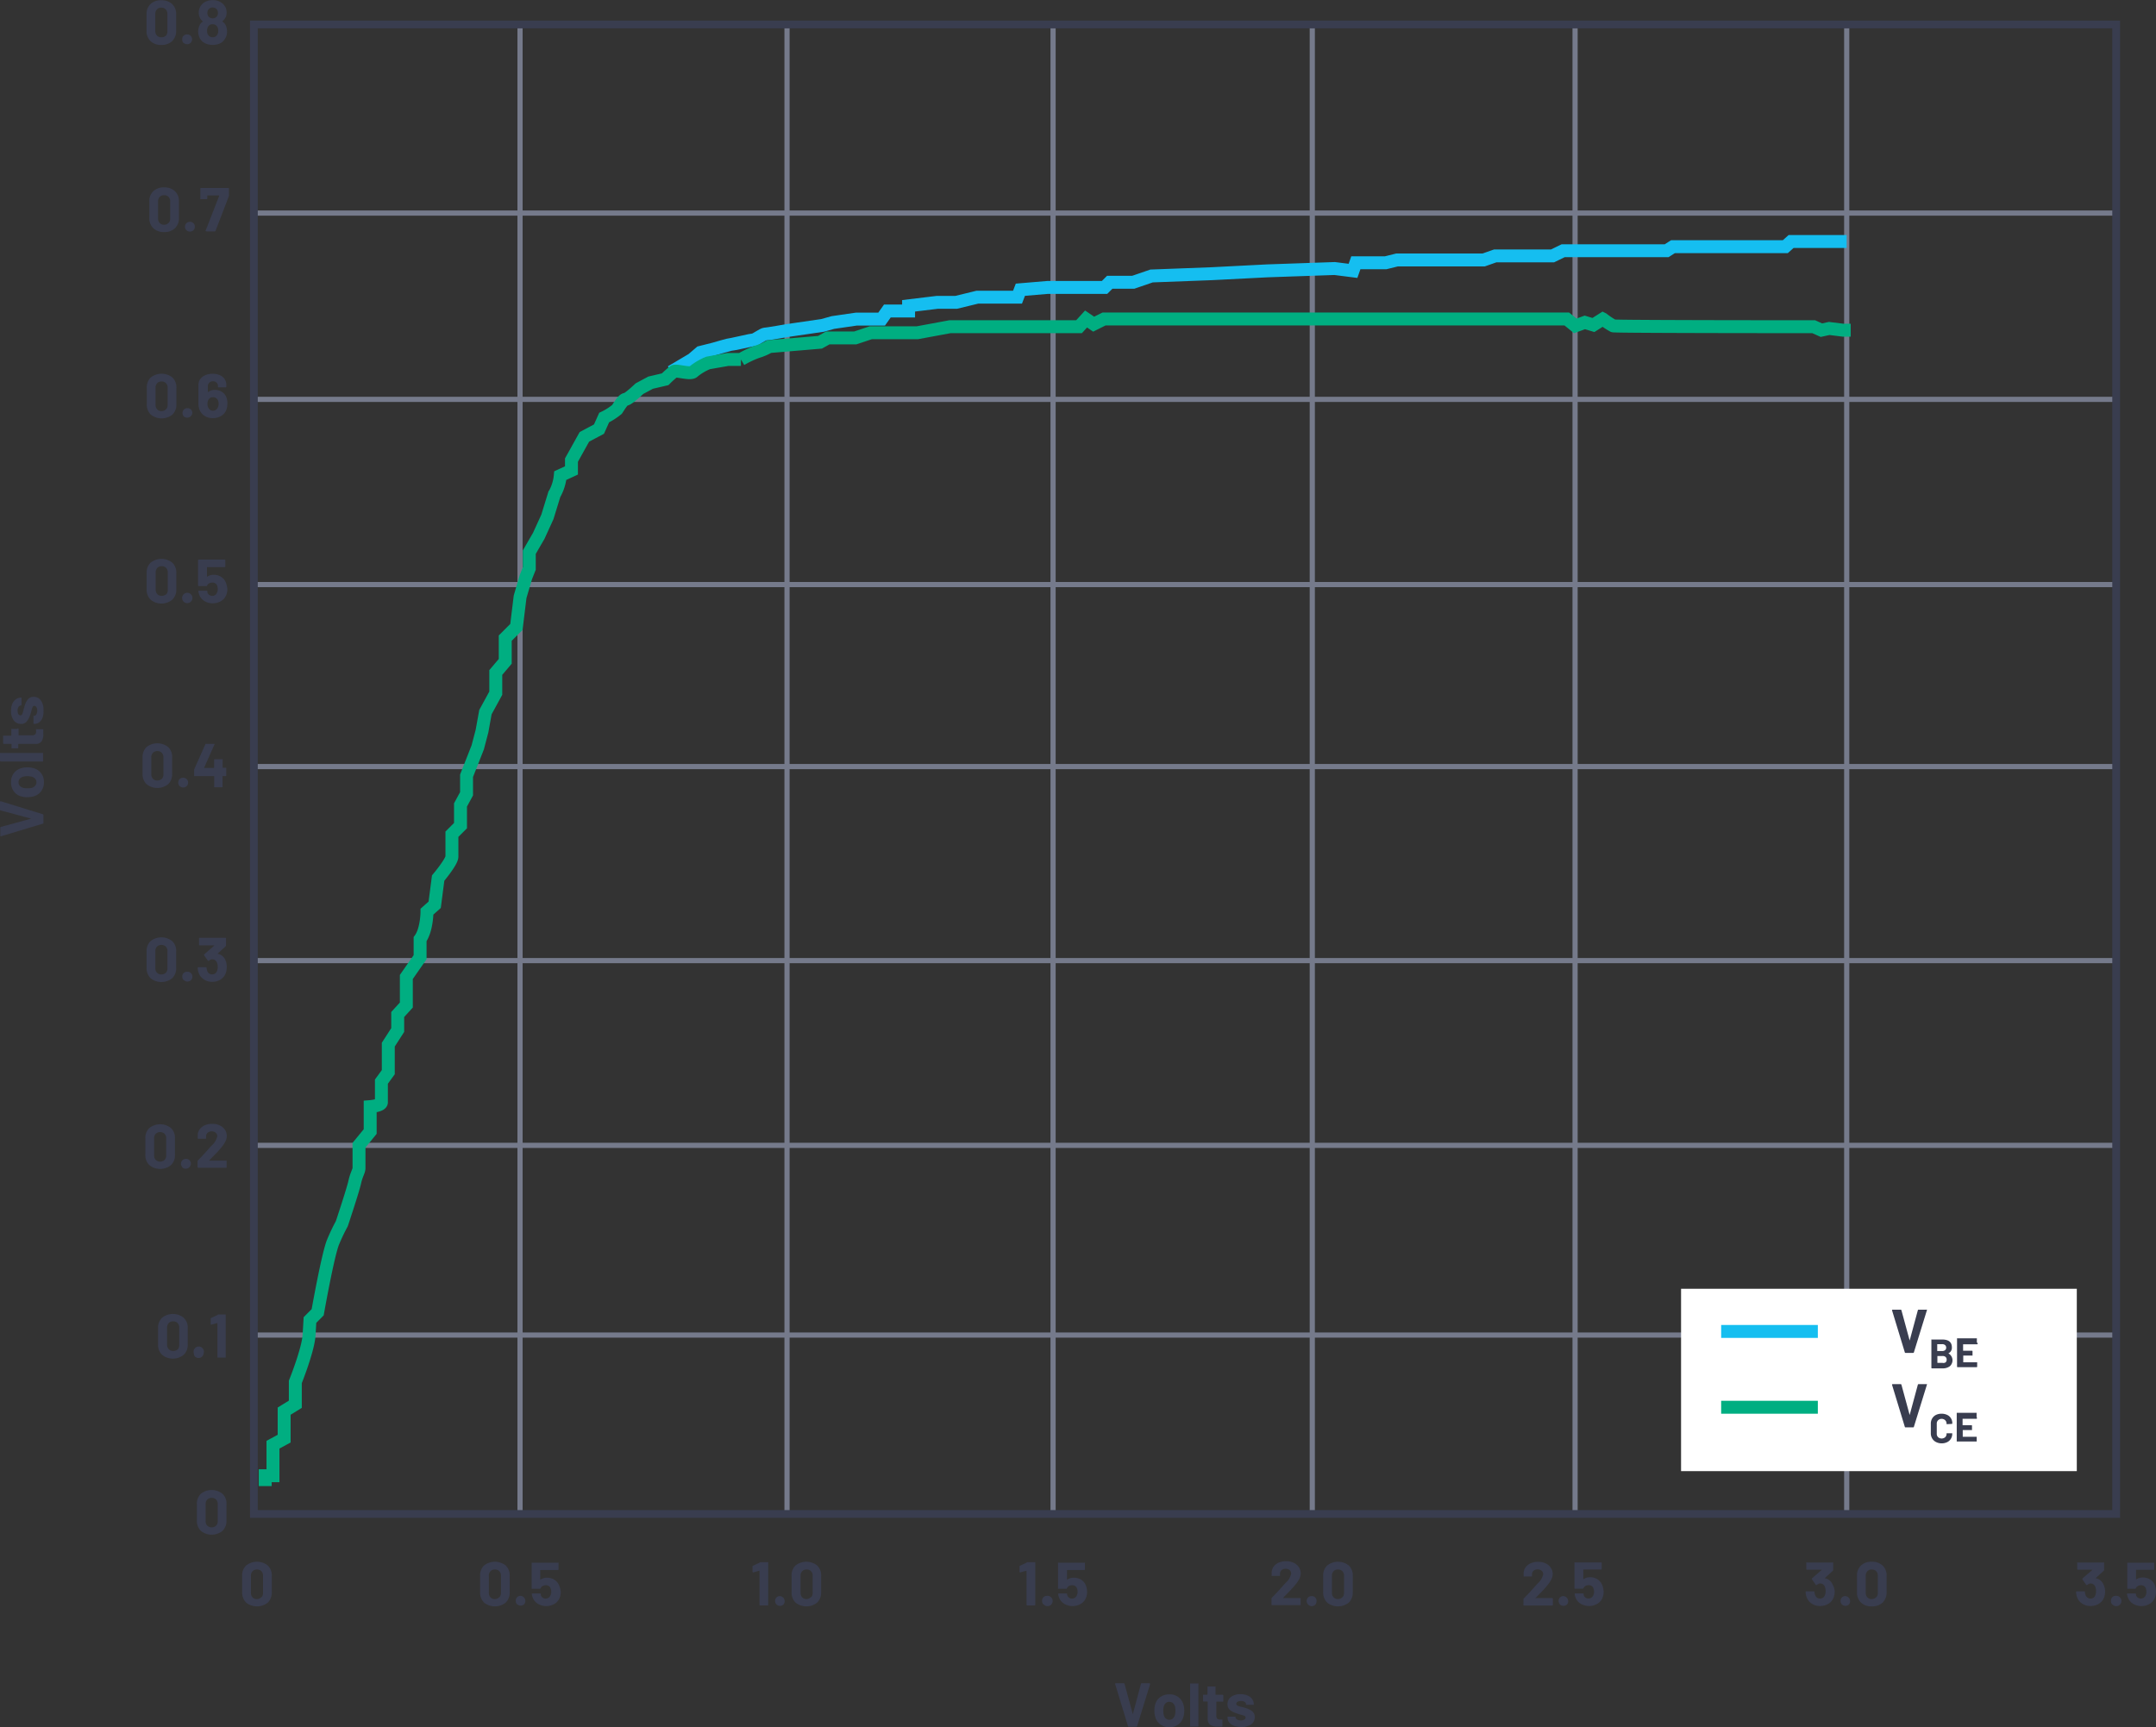 <svg id="a6006a2a-6d87-4df5-972d-cf4544db252a" data-name="Layer 1" xmlns="http://www.w3.org/2000/svg" width="416.78" height="333.97" viewBox="0 0 416.78 333.97"><rect x="0" y="0" width="416.78" height="333.97" fill="#333333" stroke="none"/><line x1="100.53" y1="292.73" x2="100.53" y2="4.62" fill="none" stroke="#757a8b" stroke-miterlimit="10"/><line x1="356.99" y1="292.73" x2="356.99" y2="4.62" fill="none" stroke="#757a8b" stroke-miterlimit="10"/><line x1="304.48" y1="292.73" x2="304.48" y2="4.62" fill="none" stroke="#757a8b" stroke-miterlimit="10"/><line x1="409.08" y1="221.46" x2="49.08" y2="221.46" fill="none" stroke="#757a8b" stroke-miterlimit="10"/><line x1="409.08" y1="77.22" x2="49.08" y2="77.22" fill="none" stroke="#757a8b" stroke-miterlimit="10"/><line x1="409.08" y1="148.22" x2="49.08" y2="148.22" fill="none" stroke="#757a8b" stroke-miterlimit="10"/><path d="M125.54,452.58a2.65,2.65,0,0,1-.77-2v-3.17a2.62,2.62,0,0,1,.77-2,3.36,3.36,0,0,1,4.18,0,2.58,2.58,0,0,1,.77,2v3.17a2.61,2.61,0,0,1-.77,2,3.32,3.32,0,0,1-4.18,0Zm2.94-1a1.18,1.18,0,0,0,.32-.88v-3.3a1.18,1.18,0,0,0-.32-.88,1.26,1.26,0,0,0-1.7,0,1.22,1.22,0,0,0-.32.88v3.3a1.22,1.22,0,0,0,.32.88,1.26,1.26,0,0,0,1.7,0Z" transform="translate(-96.67 -227.3)" fill="#393d4f"/><path d="M131.94,453a.95.95,0,0,1,.68-1.63.92.92,0,0,1,.95,1,1,1,0,0,1-1.63.68Z" transform="translate(-96.67 -227.3)" fill="#393d4f"/><path d="M137.08,451.72l0,0h3.25a.12.12,0,0,1,.1,0,.14.14,0,0,1,.05.1v1.17a.14.14,0,0,1-.05.1.12.12,0,0,1-.1,0H135a.14.14,0,0,1-.14-.14v-1.11a.24.24,0,0,1,.07-.18c.39-.38.79-.8,1.2-1.25l.77-.85c.22-.26.45-.51.68-.75a3.46,3.46,0,0,0,1.09-1.8.89.89,0,0,0-.3-.69,1.26,1.26,0,0,0-1.56,0,.91.91,0,0,0-.3.71v.3a.12.12,0,0,1,0,.1.14.14,0,0,1-.1.05h-1.42a.14.14,0,0,1-.1-.05.12.12,0,0,1,0-.1v-.56a2,2,0,0,1,.41-1.15,2.44,2.44,0,0,1,1-.76,3.4,3.4,0,0,1,1.38-.26,3.31,3.31,0,0,1,1.49.31,2.47,2.47,0,0,1,1,.86,2.18,2.18,0,0,1,.34,1.2,2.33,2.33,0,0,1-.25,1,5.49,5.49,0,0,1-.76,1.14c-.25.32-.51.62-.8.93l-1.29,1.32-.18.18A0,0,0,0,0,137.08,451.72Z" transform="translate(-96.67 -227.3)" fill="#393d4f"/><line x1="409.08" y1="258.14" x2="49.08" y2="258.14" fill="none" stroke="#757a8b" stroke-miterlimit="10"/><path d="M128,489.26a2.66,2.66,0,0,1-.77-2v-3.16a2.59,2.59,0,0,1,.77-2,3.32,3.32,0,0,1,4.18,0,2.56,2.56,0,0,1,.78,2v3.16a2.63,2.63,0,0,1-.78,2,3.32,3.32,0,0,1-4.18,0Zm3-1a1.21,1.21,0,0,0,.31-.88V484a1.21,1.21,0,0,0-.31-.88,1.15,1.15,0,0,0-.86-.33,1.13,1.13,0,0,0-.85.33,1.22,1.22,0,0,0-.32.88v3.3a1.22,1.22,0,0,0,.32.88,1.13,1.13,0,0,0,.85.33A1.15,1.15,0,0,0,131,488.22Z" transform="translate(-96.67 -227.3)" fill="#393d4f"/><path d="M134.41,489.65a.93.93,0,0,1-.27-.68,1,1,0,1,1,1.9,0,1,1,0,0,1-1.63.68Z" transform="translate(-96.67 -227.3)" fill="#393d4f"/><path d="M138.75,481.47h1.45a.12.12,0,0,1,.1,0,.14.14,0,0,1,0,.1v8.12a.14.14,0,0,1,0,.1.12.12,0,0,1-.1,0h-1.4a.12.12,0,0,1-.1,0,.14.14,0,0,1,0-.1v-6.58a.06.06,0,0,0,0,0s0,0,0,0l-1.19.32,0,0c-.08,0-.11-.05-.11-.14l0-1a.18.18,0,0,1,.11-.17l1.26-.58A.3.3,0,0,1,138.75,481.47Z" transform="translate(-96.67 -227.3)" fill="#393d4f"/><path d="M125,378.92a2.66,2.66,0,0,1-.77-2v-3.17a2.62,2.62,0,0,1,.77-2,3.36,3.36,0,0,1,4.18,0,2.58,2.58,0,0,1,.77,2v3.17a2.62,2.62,0,0,1-.77,2,3.32,3.32,0,0,1-4.18,0Zm2.94-1a1.22,1.22,0,0,0,.32-.89v-3.3a1.19,1.19,0,0,0-.32-.88,1.26,1.26,0,0,0-1.7,0,1.24,1.24,0,0,0-.32.88V377a1.26,1.26,0,0,0,.32.89,1.26,1.26,0,0,0,1.7,0Z" transform="translate(-96.67 -227.3)" fill="#393d4f"/><path d="M131.4,379.3a.9.9,0,0,1-.27-.67,1,1,0,0,1,.26-.69,1,1,0,0,1,.69-.26.91.91,0,0,1,.95.95.9.9,0,0,1-.27.67,1,1,0,0,1-1.36,0Z" transform="translate(-96.67 -227.3)" fill="#393d4f"/><path d="M140.41,375.91a.13.13,0,0,1,0,.1v1.21a.14.14,0,0,1-.14.14h-.52a.05.05,0,0,0-.06.06v2a.12.12,0,0,1,0,.1.13.13,0,0,1-.1,0h-1.4a.15.15,0,0,1-.11,0,.15.15,0,0,1,0-.1v-2a.05.05,0,0,0-.06-.06H134.3a.12.12,0,0,1-.1,0,.14.14,0,0,1,0-.1v-1a.74.74,0,0,1,0-.18l2.16-4.85a.17.17,0,0,1,.17-.1H138a.1.1,0,0,1,.11.16l-2,4.5a0,0,0,0,0,0,0s0,0,0,0H138s.06,0,.06-.06v-1.48a.14.14,0,0,1,.15-.15h1.4a.18.18,0,0,1,.1,0,.15.15,0,0,1,0,.11v1.48c0,.05,0,.06.06.06h.52A.14.14,0,0,1,140.41,375.91Z" transform="translate(-96.67 -227.3)" fill="#393d4f"/><line x1="409.08" y1="185.74" x2="49.08" y2="185.74" fill="none" stroke="#757a8b" stroke-miterlimit="10"/><path d="M125.78,416.44a2.66,2.66,0,0,1-.77-2v-3.17a2.62,2.62,0,0,1,.77-2,3.36,3.36,0,0,1,4.18,0,2.58,2.58,0,0,1,.77,2v3.17a2.62,2.62,0,0,1-.77,2,3.32,3.32,0,0,1-4.18,0Zm2.94-1.05a1.18,1.18,0,0,0,.32-.88v-3.3a1.18,1.18,0,0,0-.32-.88,1.26,1.26,0,0,0-1.7,0,1.22,1.22,0,0,0-.32.88v3.3a1.22,1.22,0,0,0,.32.88,1.26,1.26,0,0,0,1.7,0Z" transform="translate(-96.67 -227.3)" fill="#393d4f"/><path d="M132.18,416.82a.91.91,0,0,1-.27-.68.89.89,0,0,1,1-.94.91.91,0,0,1,.95.94.91.91,0,0,1-.27.68,1,1,0,0,1-1.36,0Z" transform="translate(-96.67 -227.3)" fill="#393d4f"/><path d="M140.5,414.31a3.36,3.36,0,0,1-.21,1.2,2.45,2.45,0,0,1-1,1.2,2.9,2.9,0,0,1-1.6.43,2.78,2.78,0,0,1-1.6-.46,2.5,2.5,0,0,1-1-1.23,3.3,3.3,0,0,1-.2-1c0-.1,0-.14.15-.14h1.41c.1,0,.15,0,.15.14a2,2,0,0,0,.13.59.92.92,0,0,0,.35.48,1,1,0,0,0,.59.18.93.93,0,0,0,.92-.59,2,2,0,0,0,.17-.84,2,2,0,0,0-.18-.92,1,1,0,0,0-.93-.57.59.59,0,0,0-.27.08c-.1,0-.21.13-.35.22a.13.13,0,0,1-.1,0,.12.12,0,0,1-.1-.07l-.71-1a.11.11,0,0,1,0-.08.17.17,0,0,1,.05-.12l1.91-1.67a.06.06,0,0,0,0-.05l0,0h-2.82a.16.16,0,0,1-.11-.05.15.15,0,0,1,0-.1v-1.16a.15.15,0,0,1,0-.1.16.16,0,0,1,.11-.05h5a.14.14,0,0,1,.1.05.12.12,0,0,1,0,.1v1.32a.24.24,0,0,1-.08.18l-1.57,1.44a.06.06,0,0,0,0,0s0,0,.05,0a2,2,0,0,1,1.49,1.24A3.16,3.16,0,0,1,140.5,414.31Z" transform="translate(-96.67 -227.3)" fill="#393d4f"/><path d="M125.81,307.46a2.65,2.65,0,0,1-.76-2v-3.17a2.61,2.61,0,0,1,.76-2,3.37,3.37,0,0,1,4.19,0,2.62,2.62,0,0,1,.77,2v3.17a2.66,2.66,0,0,1-.77,2,3.34,3.34,0,0,1-4.19,0Zm2.95-1a1.26,1.26,0,0,0,.32-.89v-3.3a1.24,1.24,0,0,0-.32-.88,1.14,1.14,0,0,0-.86-.33,1.11,1.11,0,0,0-.84.33,1.19,1.19,0,0,0-.32.88v3.3a1.22,1.22,0,0,0,.32.89,1.11,1.11,0,0,0,.84.33A1.14,1.14,0,0,0,128.76,306.42Z" transform="translate(-96.67 -227.3)" fill="#393d4f"/><path d="M132.22,307.84a1,1,0,0,1,0-1.36.94.94,0,0,1,.68-.26,1,1,0,0,1,.69.26,1,1,0,0,1,.26.69,1,1,0,0,1-1.62.67Z" transform="translate(-96.67 -227.3)" fill="#393d4f"/><path d="M140.62,305.38a3.13,3.13,0,0,1-.23,1.25,2.38,2.38,0,0,1-1,1.11,2.93,2.93,0,0,1-1.56.41,2.84,2.84,0,0,1-1.59-.43,2.42,2.42,0,0,1-1-1.18,3.14,3.14,0,0,1-.21-1.18v-3.61a1.94,1.94,0,0,1,.34-1.14,2.2,2.2,0,0,1,1-.77,3.48,3.48,0,0,1,1.41-.27,3.33,3.33,0,0,1,1.38.27,2.18,2.18,0,0,1,.93.75,2,2,0,0,1,.33,1.13v.33a.15.15,0,0,1,0,.1.16.16,0,0,1-.11.05h-1.4a.14.14,0,0,1-.1-.05.12.12,0,0,1,0-.1v-.11a.86.86,0,0,0-.27-.65.9.9,0,0,0-.68-.27,1,1,0,0,0-.73.27.9.9,0,0,0-.28.69v1.13s0,0,0,0a0,0,0,0,0,.05,0,2,2,0,0,1,1.31-.42,2.53,2.53,0,0,1,1.29.33,2.24,2.24,0,0,1,.89,1A2.82,2.82,0,0,1,140.62,305.38Zm-1.69,0a1.47,1.47,0,0,0-.19-.79,1,1,0,0,0-.88-.48.92.92,0,0,0-.9.49,1.61,1.61,0,0,0-.18.8,1.53,1.53,0,0,0,.16.74,1,1,0,0,0,1.81,0A1.5,1.5,0,0,0,138.93,305.4Z" transform="translate(-96.67 -227.3)" fill="#393d4f"/><line x1="409.08" y1="113.03" x2="49.08" y2="113.03" fill="none" stroke="#757a8b" stroke-miterlimit="10"/><path d="M125.79,343.26a2.66,2.66,0,0,1-.77-2v-3.17a2.62,2.62,0,0,1,.77-2,3.36,3.36,0,0,1,4.18,0,2.59,2.59,0,0,1,.78,2v3.17a2.63,2.63,0,0,1-.78,2,3.32,3.32,0,0,1-4.18,0Zm3-1a1.23,1.23,0,0,0,.31-.88V338a1.25,1.25,0,0,0-.31-.89,1.15,1.15,0,0,0-.86-.33,1.13,1.13,0,0,0-.85.33,1.26,1.26,0,0,0-.32.89v3.3a1.24,1.24,0,0,0,.32.88,1.13,1.13,0,0,0,.85.33A1.15,1.15,0,0,0,128.74,342.22Z" transform="translate(-96.67 -227.3)" fill="#393d4f"/><path d="M132.19,343.65a1,1,0,1,1,.68.27A.93.93,0,0,1,132.19,343.65Z" transform="translate(-96.67 -227.3)" fill="#393d4f"/><path d="M140.62,341.18a2.92,2.92,0,0,1-.19,1.1,2.34,2.34,0,0,1-1,1.22,3,3,0,0,1-1.63.45,2.88,2.88,0,0,1-1.61-.44,2.36,2.36,0,0,1-1-1.19,3.57,3.57,0,0,1-.18-.66v0a.12.12,0,0,1,.14-.14h1.45c.08,0,.13.05.16.14l0,.12,0,.08a1,1,0,0,0,.36.48,1,1,0,0,0,1.15,0,1,1,0,0,0,.37-.51,1.37,1.37,0,0,0,.12-.62,1.72,1.72,0,0,0-.1-.62.81.81,0,0,0-.34-.48,1,1,0,0,0-.59-.17,1.32,1.32,0,0,0-.62.15.85.85,0,0,0-.39.41.14.14,0,0,1-.15.12h-1.48a.14.14,0,0,1-.14-.14v-4.84a.14.14,0,0,1,.14-.14h5a.14.14,0,0,1,.14.14v1.17a.14.14,0,0,1-.14.14h-3.35a.05.05,0,0,0-.06.06v1.78c0,.05,0,.06.07,0a2.26,2.26,0,0,1,1.25-.35,2.59,2.59,0,0,1,1.47.43,2.23,2.23,0,0,1,.89,1.17A3.87,3.87,0,0,1,140.62,341.18Z" transform="translate(-96.67 -227.3)" fill="#393d4f"/><line x1="409.08" y1="41.2" x2="49.08" y2="41.2" fill="none" stroke="#757a8b" stroke-miterlimit="10"/><path d="M126.31,271.43a2.62,2.62,0,0,1-.77-2v-3.16a2.56,2.56,0,0,1,.77-2,2.87,2.87,0,0,1,2.08-.74,2.94,2.94,0,0,1,2.1.74,2.59,2.59,0,0,1,.77,2v3.16a2.66,2.66,0,0,1-.77,2,2.9,2.9,0,0,1-2.1.74A2.83,2.83,0,0,1,126.31,271.43Zm2.94-1a1.22,1.22,0,0,0,.32-.88v-3.3a1.22,1.22,0,0,0-.32-.88,1.14,1.14,0,0,0-.86-.33,1.11,1.11,0,0,0-.84.33,1.22,1.22,0,0,0-.32.88v3.3a1.22,1.22,0,0,0,.32.88,1.11,1.11,0,0,0,.84.33A1.14,1.14,0,0,0,129.25,270.39Z" transform="translate(-96.67 -227.3)" fill="#393d4f"/><path d="M132.71,271.82a.95.95,0,0,1,.68-1.63.91.91,0,0,1,.68.27.89.89,0,0,1,.26.68.93.93,0,0,1-.27.68,1,1,0,0,1-1.35,0Z" transform="translate(-96.67 -227.3)" fill="#393d4f"/><path d="M136.43,271.87l2.61-6.71s0-.07,0-.07h-2.24a.05.05,0,0,0-.06.06v.55a.16.16,0,0,1-.05.11.15.15,0,0,1-.1,0h-1.09a.18.18,0,0,1-.1,0,.15.15,0,0,1,0-.11v-1.92a.14.14,0,0,1,.14-.14h5.25a.14.14,0,0,1,.14.14V265a.54.54,0,0,1,0,.18l-2.59,6.75a.16.16,0,0,1-.17.11h-1.5C136.43,272,136.39,272,136.43,271.87Z" transform="translate(-96.67 -227.3)" fill="#393d4f"/><path d="M125.77,235.25a2.62,2.62,0,0,1-.77-2v-3.17a2.58,2.58,0,0,1,.77-2,2.91,2.91,0,0,1,2.08-.73,3,3,0,0,1,2.1.73,2.62,2.62,0,0,1,.77,2v3.17a2.66,2.66,0,0,1-.77,2,2.94,2.94,0,0,1-2.1.74A2.87,2.87,0,0,1,125.77,235.25Zm2.94-1a1.24,1.24,0,0,0,.32-.88V230a1.24,1.24,0,0,0-.32-.89,1.14,1.14,0,0,0-.86-.33,1.11,1.11,0,0,0-.84.33,1.24,1.24,0,0,0-.32.89v3.3a1.24,1.24,0,0,0,.32.88,1.11,1.11,0,0,0,.84.33A1.14,1.14,0,0,0,128.71,234.21Z" transform="translate(-96.67 -227.3)" fill="#393d4f"/><path d="M132.17,235.64a.93.93,0,0,1-.27-.68.89.89,0,0,1,.95-1,.94.94,0,0,1,.68.26,1,1,0,0,1,0,1.37,1,1,0,0,1-1.35,0Z" transform="translate(-96.67 -227.3)" fill="#393d4f"/><path d="M140.56,233.4a2.39,2.39,0,0,1-.3,1.23,2.28,2.28,0,0,1-.95,1,3.09,3.09,0,0,1-1.53.35,3.23,3.23,0,0,1-1.51-.34,2.25,2.25,0,0,1-1-1,2.69,2.69,0,0,1-.29-1.23,2.75,2.75,0,0,1,.28-1.24,1.58,1.58,0,0,1,.6-.68.06.06,0,0,0,0-.09,1.74,1.74,0,0,1-.5-.57,2.16,2.16,0,0,1-.27-1.08,2.35,2.35,0,0,1,1.41-2.17,3.2,3.2,0,0,1,1.29-.26,2.92,2.92,0,0,1,1.29.27,2.35,2.35,0,0,1,.92.72,2.27,2.27,0,0,1,.48,1.44,2,2,0,0,1-.32,1.11,1.91,1.91,0,0,1-.49.53s0,.06,0,.08a1.81,1.81,0,0,1,.63.71A2.79,2.79,0,0,1,140.56,233.4Zm-1.7-.16a1.53,1.53,0,0,0-.17-.74,1,1,0,0,0-.92-.51.92.92,0,0,0-.89.5,1.5,1.5,0,0,0-.18.78,1.46,1.46,0,0,0,.2.78,1,1,0,0,0,.88.45.94.94,0,0,0,.85-.42A1.42,1.42,0,0,0,138.86,233.24Zm-2.1-3.45a1.26,1.26,0,0,0,.15.62,1,1,0,0,0,.86.43,1,1,0,0,0,.87-.43,1.19,1.19,0,0,0,.16-.64,1.11,1.11,0,0,0-.12-.5.88.88,0,0,0-.36-.38,1.15,1.15,0,0,0-.57-.14,1,1,0,0,0-.52.14.89.89,0,0,0-.35.39A1.13,1.13,0,0,0,136.76,229.79Z" transform="translate(-96.67 -227.3)" fill="#393d4f"/><path d="M135.5,523.3a2.66,2.66,0,0,1-.77-2v-3.17a2.62,2.62,0,0,1,.77-2,3.36,3.36,0,0,1,4.18,0,2.58,2.58,0,0,1,.77,2v3.17a2.62,2.62,0,0,1-.77,2,3.32,3.32,0,0,1-4.18,0Zm2.94-1a1.18,1.18,0,0,0,.32-.88v-3.3a1.18,1.18,0,0,0-.32-.88,1.26,1.26,0,0,0-1.7,0,1.22,1.22,0,0,0-.32.88v3.3a1.22,1.22,0,0,0,.32.88,1.26,1.26,0,0,0,1.7,0Z" transform="translate(-96.67 -227.3)" fill="#393d4f"/><path d="M144.25,537.16a2.69,2.69,0,0,1-.77-2V532a2.62,2.62,0,0,1,.77-2,3.37,3.37,0,0,1,4.19,0,2.62,2.62,0,0,1,.77,2v3.17a2.69,2.69,0,0,1-.77,2,3.37,3.37,0,0,1-4.19,0Zm2.95-1a1.22,1.22,0,0,0,.32-.88v-3.3a1.22,1.22,0,0,0-.32-.88,1.14,1.14,0,0,0-.86-.33,1.11,1.11,0,0,0-.84.33,1.18,1.18,0,0,0-.32.88v3.3a1.18,1.18,0,0,0,.32.88,1.11,1.11,0,0,0,.84.33A1.14,1.14,0,0,0,147.2,536.11Z" transform="translate(-96.67 -227.3)" fill="#393d4f"/><path d="M451.34,535a3.16,3.16,0,0,1-.22,1.2,2.38,2.38,0,0,1-1,1.2,3,3,0,0,1-1.61.43,2.81,2.81,0,0,1-1.6-.46,2.5,2.5,0,0,1-1-1.23,3.69,3.69,0,0,1-.19-1,.13.13,0,0,1,.15-.15h1.41c.1,0,.14,0,.14.15a2.43,2.43,0,0,0,.14.59,1,1,0,0,0,.35.48,1,1,0,0,0,.58.18.93.93,0,0,0,.93-.59,2,2,0,0,0,.16-.84,2.09,2.09,0,0,0-.17-.93,1,1,0,0,0-.93-.56.63.63,0,0,0-.28.08,2.67,2.67,0,0,0-.34.22.21.21,0,0,1-.1,0c-.05,0-.08,0-.11-.08l-.7-1a.14.14,0,0,1,0-.09.21.21,0,0,1,0-.12l1.91-1.66,0,0a0,0,0,0,0-.05,0h-2.82a.14.14,0,0,1-.14-.14v-1.16a.15.15,0,0,1,0-.11.18.18,0,0,1,.1,0h5a.18.18,0,0,1,.1,0,.15.15,0,0,1,0,.11v1.32a.29.29,0,0,1-.08.18l-1.57,1.44s0,0,0,0,0,0,.05,0a2,2,0,0,1,1.49,1.23A3.21,3.21,0,0,1,451.34,535Z" transform="translate(-96.67 -227.3)" fill="#393d4f"/><path d="M452.74,537.54a.93.93,0,0,1-.27-.68.89.89,0,0,1,.26-.68.91.91,0,0,1,.68-.27,1,1,0,0,1,.68,1.63,1,1,0,0,1-1.35,0Z" transform="translate(-96.67 -227.3)" fill="#393d4f"/><path d="M456.42,537.16a2.65,2.65,0,0,1-.77-2V532a2.58,2.58,0,0,1,.77-2,2.87,2.87,0,0,1,2.08-.73,2.94,2.94,0,0,1,2.1.73,2.62,2.62,0,0,1,.77,2v3.17a2.69,2.69,0,0,1-.77,2,2.94,2.94,0,0,1-2.1.73A2.87,2.87,0,0,1,456.42,537.16Zm2.94-1a1.22,1.22,0,0,0,.32-.88v-3.3a1.22,1.22,0,0,0-.32-.88,1.14,1.14,0,0,0-.86-.33,1.11,1.11,0,0,0-.84.33,1.18,1.18,0,0,0-.32.88v3.3a1.18,1.18,0,0,0,.32.88,1.11,1.11,0,0,0,.84.33A1.14,1.14,0,0,0,459.36,536.11Z" transform="translate(-96.67 -227.3)" fill="#393d4f"/><line x1="253.68" y1="292.73" x2="253.68" y2="4.62" fill="none" stroke="#757a8b" stroke-miterlimit="10"/><path d="M344.73,536.29a.06.06,0,0,0,0,0H348a.12.12,0,0,1,.1,0,.13.13,0,0,1,0,.1v1.17a.13.13,0,0,1,0,.1.12.12,0,0,1-.1,0h-5.4a.14.14,0,0,1-.14-.14v-1.11a.24.24,0,0,1,.07-.18c.39-.38.79-.8,1.2-1.25l.77-.85c.22-.26.45-.51.68-.75a3.46,3.46,0,0,0,1.09-1.8.89.89,0,0,0-.3-.69,1.26,1.26,0,0,0-1.56,0,.91.91,0,0,0-.3.71v.3a.12.12,0,0,1,0,.1.14.14,0,0,1-.1,0h-1.42a.14.14,0,0,1-.1,0,.12.12,0,0,1,0-.1v-.56a2,2,0,0,1,.41-1.15,2.31,2.31,0,0,1,1-.76,3.4,3.4,0,0,1,1.38-.26,3.31,3.31,0,0,1,1.49.31,2.47,2.47,0,0,1,1,.86,2.18,2.18,0,0,1,.34,1.2,2.33,2.33,0,0,1-.25,1,5.24,5.24,0,0,1-.76,1.14c-.25.32-.51.62-.8.93l-1.29,1.32-.18.18A0,0,0,0,0,344.73,536.29Z" transform="translate(-96.67 -227.3)" fill="#393d4f"/><path d="M349.55,537.54a.95.95,0,0,1,.68-1.63.91.91,0,0,1,.94,1,1,1,0,0,1-.26.68.94.94,0,0,1-.68.27A.93.93,0,0,1,349.55,537.54Z" transform="translate(-96.67 -227.3)" fill="#393d4f"/><path d="M353.23,537.16a2.65,2.65,0,0,1-.77-2V532a2.58,2.58,0,0,1,.77-2,3.36,3.36,0,0,1,4.18,0,2.62,2.62,0,0,1,.77,2v3.17a2.69,2.69,0,0,1-.77,2,3.36,3.36,0,0,1-4.18,0Zm2.94-1a1.22,1.22,0,0,0,.32-.88v-3.3a1.22,1.22,0,0,0-.32-.88,1.13,1.13,0,0,0-.85-.33,1.11,1.11,0,0,0-.85.33,1.22,1.22,0,0,0-.32.88v3.3a1.22,1.22,0,0,0,.32.88,1.11,1.11,0,0,0,.85.33A1.13,1.13,0,0,0,356.17,536.11Z" transform="translate(-96.67 -227.3)" fill="#393d4f"/><path d="M190.24,537.16a2.68,2.68,0,0,1-.76-2V532a2.61,2.61,0,0,1,.76-2,3.37,3.37,0,0,1,4.19,0,2.62,2.62,0,0,1,.77,2v3.17a2.69,2.69,0,0,1-.77,2,3.37,3.37,0,0,1-4.19,0Zm2.95-1a1.22,1.22,0,0,0,.32-.88v-3.3a1.22,1.22,0,0,0-.32-.88,1.14,1.14,0,0,0-.86-.33,1.11,1.11,0,0,0-.84.33,1.18,1.18,0,0,0-.32.88v3.3a1.18,1.18,0,0,0,.32.88,1.11,1.11,0,0,0,.84.33A1.14,1.14,0,0,0,193.19,536.11Z" transform="translate(-96.67 -227.3)" fill="#393d4f"/><path d="M196.65,537.54a.93.93,0,0,1-.27-.68.91.91,0,0,1,.94-1,1,1,0,0,1,.68,1.63,1,1,0,0,1-1.35,0Z" transform="translate(-96.67 -227.3)" fill="#393d4f"/><path d="M205.07,535.07a3,3,0,0,1-.19,1.11,2.33,2.33,0,0,1-1,1.22,3.15,3.15,0,0,1-3.23,0,2.36,2.36,0,0,1-1-1.2,3.18,3.18,0,0,1-.18-.66v0c0-.09,0-.13.14-.13h1.45a.15.15,0,0,1,.16.13.34.34,0,0,0,0,.12l0,.08a1,1,0,0,0,.36.48.92.92,0,0,0,.57.17,1,1,0,0,0,.58-.18,1.07,1.07,0,0,0,.38-.5,1.41,1.41,0,0,0,.12-.63,1.71,1.71,0,0,0-.11-.62.81.81,0,0,0-.34-.48,1,1,0,0,0-.59-.17,1.22,1.22,0,0,0-.62.16.75.75,0,0,0-.38.41.16.16,0,0,1-.16.12h-1.48a.14.14,0,0,1-.1,0,.12.12,0,0,1,0-.1v-4.83a.15.15,0,0,1,0-.11.18.18,0,0,1,.1,0h5a.18.18,0,0,1,.1,0,.15.15,0,0,1,0,.11v1.16a.14.14,0,0,1-.14.14h-3.35a.05.05,0,0,0-.06.06v1.78c0,.06,0,.07.07,0a2.2,2.2,0,0,1,1.25-.35,2.59,2.59,0,0,1,1.47.42,2.39,2.39,0,0,1,.9,1.17A3.94,3.94,0,0,1,205.07,535.07Z" transform="translate(-96.67 -227.3)" fill="#393d4f"/><line x1="152.14" y1="292.73" x2="152.14" y2="4.62" fill="none" stroke="#757a8b" stroke-miterlimit="10"/><path d="M243.63,529.36h1.45a.18.18,0,0,1,.1,0,.15.15,0,0,1,0,.11v8.11a.14.14,0,0,1-.14.14h-1.41a.14.14,0,0,1-.14-.14V531l0,0s0,0,0,0l-1.19.33h-.05c-.07,0-.11-.05-.11-.13l0-1a.15.15,0,0,1,.11-.16l1.26-.59A.3.3,0,0,1,243.63,529.36Z" transform="translate(-96.67 -227.3)" fill="#393d4f"/><path d="M246.78,537.54a.93.93,0,0,1-.27-.68.89.89,0,0,1,.26-.68.91.91,0,0,1,.68-.27,1,1,0,0,1,.68,1.63,1,1,0,0,1-1.35,0Z" transform="translate(-96.67 -227.3)" fill="#393d4f"/><path d="M250.45,537.16a2.68,2.68,0,0,1-.76-2V532a2.61,2.61,0,0,1,.76-2,3.37,3.37,0,0,1,4.19,0,2.62,2.62,0,0,1,.77,2v3.17a2.69,2.69,0,0,1-.77,2,3.37,3.37,0,0,1-4.19,0Zm3-1a1.22,1.22,0,0,0,.32-.88v-3.3a1.22,1.22,0,0,0-.32-.88,1.14,1.14,0,0,0-.86-.33,1.11,1.11,0,0,0-.84.33,1.18,1.18,0,0,0-.32.88v3.3a1.18,1.18,0,0,0,.32.88,1.11,1.11,0,0,0,.84.33A1.14,1.14,0,0,0,253.4,536.11Z" transform="translate(-96.67 -227.3)" fill="#393d4f"/><line x1="203.57" y1="292.73" x2="203.57" y2="4.62" fill="none" stroke="#757a8b" stroke-miterlimit="10"/><path d="M295.24,529.36h1.46a.18.18,0,0,1,.1,0,.15.15,0,0,1,0,.11v8.11a.14.14,0,0,1-.14.14h-1.41a.14.14,0,0,1-.14-.14V531a.09.09,0,0,0,0,0s0,0,0,0l-1.19.33h-.05c-.07,0-.11-.05-.11-.13l0-1a.15.15,0,0,1,.1-.16l1.26-.59A.3.3,0,0,1,295.24,529.36Z" transform="translate(-96.67 -227.3)" fill="#393d4f"/><path d="M298.39,537.54a.93.93,0,0,1-.27-.68.92.92,0,0,1,.95-1,1,1,0,1,1-.68,1.63Z" transform="translate(-96.67 -227.3)" fill="#393d4f"/><path d="M306.82,535.07a3,3,0,0,1-.19,1.11,2.38,2.38,0,0,1-1,1.22,3.15,3.15,0,0,1-3.23,0,2.36,2.36,0,0,1-1-1.2,3.18,3.18,0,0,1-.18-.66v0c0-.09.05-.13.14-.13h1.45a.15.15,0,0,1,.16.13.34.34,0,0,0,0,.12l0,.08a1,1,0,0,0,.36.48.92.92,0,0,0,.57.17,1,1,0,0,0,.58-.18,1.07,1.07,0,0,0,.38-.5,1.41,1.41,0,0,0,.12-.63,1.71,1.71,0,0,0-.11-.62.81.81,0,0,0-.34-.48,1,1,0,0,0-.59-.17,1.22,1.22,0,0,0-.62.16.75.75,0,0,0-.38.41.16.16,0,0,1-.16.12h-1.48a.14.14,0,0,1-.1,0,.12.12,0,0,1,0-.1v-4.83a.15.15,0,0,1,0-.11.18.18,0,0,1,.1,0h5a.18.18,0,0,1,.1,0,.15.15,0,0,1,0,.11v1.16a.14.14,0,0,1-.14.14H303a.05.05,0,0,0-.06.06v1.78c0,.06,0,.07.07,0a2.2,2.2,0,0,1,1.25-.35,2.59,2.59,0,0,1,1.47.42,2.31,2.31,0,0,1,.89,1.17A4,4,0,0,1,306.82,535.07Z" transform="translate(-96.67 -227.3)" fill="#393d4f"/><path d="M393.42,536.29a.06.06,0,0,0,.05,0h3.25a.14.14,0,0,1,.14.14v1.17a.14.14,0,0,1-.14.14h-5.4a.12.12,0,0,1-.1,0,.14.14,0,0,1-.05-.1v-1.11a.25.25,0,0,1,.08-.18c.39-.38.79-.8,1.2-1.25l.76-.85.69-.75a3.46,3.46,0,0,0,1.09-1.8.89.89,0,0,0-.3-.69,1.26,1.26,0,0,0-1.56,0,.91.91,0,0,0-.3.71v.3a.12.12,0,0,1,0,.1.13.13,0,0,1-.1,0h-1.42a.13.13,0,0,1-.1,0,.12.12,0,0,1,0-.1v-.56a2.07,2.07,0,0,1,.4-1.15,2.44,2.44,0,0,1,1-.76,3.48,3.48,0,0,1,1.39-.27,3.26,3.26,0,0,1,1.48.32,2.33,2.33,0,0,1,1,.86,2.19,2.19,0,0,1,.35,1.2,2.34,2.34,0,0,1-.26,1,5.68,5.68,0,0,1-.75,1.14c-.25.32-.52.62-.81.93s-.71.74-1.28,1.32l-.18.18S393.41,536.27,393.42,536.29Z" transform="translate(-96.67 -227.3)" fill="#393d4f"/><path d="M398.24,537.54a.93.93,0,0,1-.27-.68.89.89,0,0,1,.26-.68.91.91,0,0,1,.68-.27,1,1,0,0,1,.68,1.63,1,1,0,0,1-1.35,0Z" transform="translate(-96.67 -227.3)" fill="#393d4f"/><path d="M406.67,535.07a3,3,0,0,1-.2,1.11,2.31,2.31,0,0,1-1,1.21,3.18,3.18,0,0,1-3.23,0,2.36,2.36,0,0,1-1-1.2,3.36,3.36,0,0,1-.18-.66v0c0-.09.05-.13.14-.13h1.46a.14.14,0,0,1,.15.13.34.34,0,0,0,0,.12.41.41,0,0,1,0,.08,1,1,0,0,0,.36.48.92.92,0,0,0,.57.17,1,1,0,0,0,.59-.18,1.12,1.12,0,0,0,.37-.5,1.41,1.41,0,0,0,.12-.63,1.71,1.71,0,0,0-.11-.62.81.81,0,0,0-.34-.48,1,1,0,0,0-.58-.17,1.23,1.23,0,0,0-.63.16.77.77,0,0,0-.38.4.16.16,0,0,1-.16.12h-1.47a.15.15,0,0,1-.11,0,.15.15,0,0,1,0-.1V529.5a.18.18,0,0,1,0-.1.21.21,0,0,1,.11,0h5a.15.15,0,0,1,.1,0,.14.14,0,0,1,.05.1v1.17a.14.14,0,0,1-.05.1.12.12,0,0,1-.1,0h-3.35a.05.05,0,0,0-.06.06v1.78c0,.06,0,.07.07,0a2.28,2.28,0,0,1,1.25-.34,2.59,2.59,0,0,1,1.47.42,2.39,2.39,0,0,1,.9,1.17A4,4,0,0,1,406.67,535.07Z" transform="translate(-96.67 -227.3)" fill="#393d4f"/><path d="M503.62,535a3.37,3.37,0,0,1-.22,1.2,2.38,2.38,0,0,1-1,1.2,3,3,0,0,1-1.61.43,2.81,2.81,0,0,1-1.6-.46,2.5,2.5,0,0,1-1-1.23,3.69,3.69,0,0,1-.19-1c0-.1.05-.15.14-.15h1.42c.1,0,.14,0,.14.15a2.43,2.43,0,0,0,.14.59,1,1,0,0,0,.93.66.93.93,0,0,0,.93-.59,2,2,0,0,0,.16-.84,2.08,2.08,0,0,0-.18-.93,1,1,0,0,0-.92-.56.63.63,0,0,0-.28.08,2.67,2.67,0,0,0-.34.22.26.26,0,0,1-.1,0,.12.12,0,0,1-.11-.08l-.71-1a.24.24,0,0,1,0-.09.21.21,0,0,1,.05-.12l1.91-1.66s0,0,0,0,0,0,0,0h-2.82a.14.14,0,0,1-.14-.14v-1.16a.15.15,0,0,1,0-.11.18.18,0,0,1,.1,0h5a.18.18,0,0,1,.1,0,.15.15,0,0,1,0,.11v1.32a.29.29,0,0,1-.08.18l-1.58,1.44,0,0a.06.06,0,0,0,.06,0,2,2,0,0,1,1.49,1.23A3.21,3.21,0,0,1,503.62,535Z" transform="translate(-96.67 -227.3)" fill="#393d4f"/><path d="M505,537.54a.92.92,0,0,1-.26-.68.91.91,0,0,1,.94-1,1,1,0,1,1-.68,1.63Z" transform="translate(-96.67 -227.3)" fill="#393d4f"/><path d="M513.45,535.07a3,3,0,0,1-.2,1.11,2.33,2.33,0,0,1-1,1.22,3.15,3.15,0,0,1-3.23,0,2.36,2.36,0,0,1-1-1.2,3.18,3.18,0,0,1-.18-.66v0c0-.09.05-.13.14-.13h1.46a.15.15,0,0,1,.15.13.34.34,0,0,0,0,.12.41.41,0,0,1,0,.08,1,1,0,0,0,.36.48.92.92,0,0,0,.57.17,1,1,0,0,0,.58-.18,1.07,1.07,0,0,0,.38-.5,1.41,1.41,0,0,0,.12-.63,1.71,1.71,0,0,0-.11-.62.81.81,0,0,0-.34-.48,1,1,0,0,0-.59-.17,1.22,1.22,0,0,0-.62.16.75.75,0,0,0-.38.41.16.16,0,0,1-.16.12H508a.14.14,0,0,1-.1,0,.15.15,0,0,1,0-.1v-4.83a.21.21,0,0,1,0-.11.18.18,0,0,1,.1,0h5a.15.15,0,0,1,.1,0,.16.16,0,0,1,0,.11v1.16a.14.14,0,0,1,0,.1.12.12,0,0,1-.1,0h-3.35a.05.05,0,0,0-.06.06v1.78c0,.06,0,.07.07,0a2.2,2.2,0,0,1,1.25-.35,2.59,2.59,0,0,1,1.47.42,2.31,2.31,0,0,1,.89,1.17A4,4,0,0,1,513.45,535.07Z" transform="translate(-96.67 -227.3)" fill="#393d4f"/><path d="M105,386.55,96.84,389h0c-.08,0-.12,0-.12-.13v-1.51a.16.16,0,0,1,.12-.17l5.86-1.6a0,0,0,0,0,0,0s0,0,0,0L96.79,384a.16.16,0,0,1-.12-.17v-1.48a.13.13,0,0,1,.17-.12l8.11,2.51a.16.16,0,0,1,.12.16v1.51A.16.16,0,0,1,105,386.55Z" transform="translate(-96.67 -227.3)" fill="#393d4f"/><path d="M104.64,380.27a2.66,2.66,0,0,1-1.44,1,4.07,4.07,0,0,1-1.23.17,4.2,4.2,0,0,1-1.27-.17,2.57,2.57,0,0,1-1.39-1,2.92,2.92,0,0,1-.51-1.73,2.83,2.83,0,0,1,.5-1.68,2.67,2.67,0,0,1,1.39-1,4,4,0,0,1,1.26-.19,4.32,4.32,0,0,1,1.21.16,2.68,2.68,0,0,1,2,2.7A2.85,2.85,0,0,1,104.64,380.27Zm-1.17-2.4a1.36,1.36,0,0,0-.66-.39,3.12,3.12,0,0,0-.84-.1,3,3,0,0,0-.85.1,1.35,1.35,0,0,0-.64.4,1,1,0,0,0-.22.68,1,1,0,0,0,.22.67,1.34,1.34,0,0,0,.64.39,2.65,2.65,0,0,0,.85.1,3.6,3.6,0,0,0,.84-.08,1.31,1.31,0,0,0,.66-.41,1,1,0,0,0,.24-.69A1,1,0,0,0,103.47,377.87Z" transform="translate(-96.67 -227.3)" fill="#393d4f"/><path d="M105,374.54a.15.15,0,0,1-.11,0H96.81a.14.14,0,0,1-.14-.14V373a.15.15,0,0,1,0-.11.18.18,0,0,1,.1,0h8.11a.21.21,0,0,1,.11,0,.15.15,0,0,1,0,.11v1.4A.13.13,0,0,1,105,374.54Z" transform="translate(-96.67 -227.3)" fill="#393d4f"/><path d="M100.21,368.16a.14.14,0,0,1,.05.1v1.15a.05.05,0,0,0,.06.06h2.54a.89.89,0,0,0,.59-.16.64.64,0,0,0,.19-.52v-.4a.13.13,0,0,1,0-.1.14.14,0,0,1,.1,0h1.14a.15.15,0,0,1,.16.14c0,.34,0,.58,0,.72a2.61,2.61,0,0,1-.33,1.49,1.38,1.38,0,0,1-1.24.5h-3.21a.05.05,0,0,0-.06.06v.69a.14.14,0,0,1-.05.1.12.12,0,0,1-.1,0H99a.13.13,0,0,1-.1,0,.18.18,0,0,1,0-.1v-.69a.05.05,0,0,0-.06-.06H97.41a.14.14,0,0,1-.14-.14v-1.34a.15.15,0,0,1,0-.11.18.18,0,0,1,.1,0h1.43a.05.05,0,0,0,.06-.06v-1.15a.18.18,0,0,1,0-.1.13.13,0,0,1,.1,0h1.07A.12.12,0,0,1,100.21,368.16Z" transform="translate(-96.67 -227.3)" fill="#393d4f"/><path d="M104.92,366a2.13,2.13,0,0,1-.63.93,1.43,1.43,0,0,1-.93.33h-.12a.14.14,0,0,1-.1,0,.13.13,0,0,1,0-.1v-1.34a.13.13,0,0,1,0-.1.14.14,0,0,1,.1,0h0a.56.56,0,0,0,.45-.29,1.42,1.42,0,0,0,.18-.74,1.2,1.2,0,0,0-.16-.66.46.46,0,0,0-.4-.25.37.37,0,0,0-.33.21,4.09,4.09,0,0,0-.22.71,7.43,7.43,0,0,1-.28.89,3.59,3.59,0,0,1-.65,1.22,1.33,1.33,0,0,1-1.1.46,1.68,1.68,0,0,1-1.41-.69,2.94,2.94,0,0,1-.52-1.83,3.54,3.54,0,0,1,.24-1.35,2.16,2.16,0,0,1,.69-.89,1.71,1.71,0,0,1,1-.32.18.18,0,0,1,.1,0,.15.15,0,0,1,0,.11v1.28a.14.14,0,0,1-.14.14.51.51,0,0,0-.44.27,1.28,1.28,0,0,0-.18.72,1.39,1.39,0,0,0,.14.65.46.46,0,0,0,.4.25.38.38,0,0,0,.36-.25,4.34,4.34,0,0,0,.25-.82c0-.09,0-.19.08-.3s.06-.23.1-.36a3.72,3.72,0,0,1,.65-1.34,1.37,1.37,0,0,1,1.15-.5,1.6,1.6,0,0,1,1.38.71,3.12,3.12,0,0,1,.5,1.89A3.77,3.77,0,0,1,104.92,366Z" transform="translate(-96.67 -227.3)" fill="#393d4f"/><path d="M314.72,561.05l-2.47-8.11v-.05c0-.08,0-.12.13-.12h1.51a.16.16,0,0,1,.17.12l1.6,5.86,0,0s0,0,0,0l1.57-5.86a.16.16,0,0,1,.17-.12h1.48a.13.13,0,0,1,.12.17l-2.51,8.11a.16.16,0,0,1-.16.12h-1.51A.16.16,0,0,1,314.72,561.05Z" transform="translate(-96.67 -227.3)" fill="#393d4f"/><path d="M321,560.74a2.59,2.59,0,0,1-1-1.44,4,4,0,0,1-.17-1.22,4.22,4.22,0,0,1,.17-1.28,2.57,2.57,0,0,1,1-1.39,3,3,0,0,1,1.73-.5,2.74,2.74,0,0,1,1.68.5,2.64,2.64,0,0,1,1,1.38,4.05,4.05,0,0,1,.2,1.26,4.26,4.26,0,0,1-.17,1.21,2.64,2.64,0,0,1-1,1.47,2.78,2.78,0,0,1-1.72.54A2.87,2.87,0,0,1,321,560.74Zm2.4-1.16a1.37,1.37,0,0,0,.4-.66,3.73,3.73,0,0,0,.09-.84,3.55,3.55,0,0,0-.09-.86,1.36,1.36,0,0,0-.41-.63,1,1,0,0,0-.67-.23,1,1,0,0,0-.68.23,1.26,1.26,0,0,0-.39.63,2.72,2.72,0,0,0-.1.86,3.06,3.06,0,0,0,.09.84,1.3,1.3,0,0,0,.4.66,1,1,0,0,0,.69.24A1,1,0,0,0,323.4,559.58Z" transform="translate(-96.67 -227.3)" fill="#393d4f"/><path d="M326.73,561.13a.13.13,0,0,1,0-.1v-8.11a.15.15,0,0,1,0-.11.18.18,0,0,1,.1,0h1.41a.18.18,0,0,1,.1,0,.15.15,0,0,1,0,.11V561a.14.14,0,0,1-.14.14h-1.41A.13.13,0,0,1,326.73,561.13Z" transform="translate(-96.67 -227.3)" fill="#393d4f"/><path d="M333.11,556.32a.12.12,0,0,1-.1,0h-1.15a.05.05,0,0,0-.06.06V559a.89.89,0,0,0,.16.59.64.64,0,0,0,.52.19h.4a.14.14,0,0,1,.1,0,.12.12,0,0,1,0,.1V561a.13.13,0,0,1-.14.15l-.72,0a2.72,2.72,0,0,1-1.49-.33,1.42,1.42,0,0,1-.5-1.24v-3.22a.05.05,0,0,0-.06-.06h-.69a.14.14,0,0,1-.14-.14v-1.07a.12.12,0,0,1,0-.1.14.14,0,0,1,.1,0h.69a.05.05,0,0,0,.06-.06v-1.42a.15.15,0,0,1,0-.11.18.18,0,0,1,.1,0h1.35a.18.18,0,0,1,.1,0,.15.15,0,0,1,0,.11v1.42a.05.05,0,0,0,.06.06H333a.18.18,0,0,1,.15.15v1.07A.14.14,0,0,1,333.11,556.32Z" transform="translate(-96.67 -227.3)" fill="#393d4f"/><path d="M335.23,561a2.15,2.15,0,0,1-.93-.64,1.42,1.42,0,0,1-.33-.92v-.12a.15.15,0,0,1,0-.1.16.16,0,0,1,.11,0h1.33a.14.14,0,0,1,.1,0,.12.12,0,0,1,0,.1h0a.52.52,0,0,0,.3.45,1.36,1.36,0,0,0,.73.19,1.15,1.15,0,0,0,.66-.17.46.46,0,0,0,.26-.4.35.35,0,0,0-.22-.32,3.67,3.67,0,0,0-.71-.23,8.07,8.07,0,0,1-.89-.28,3.76,3.76,0,0,1-1.22-.64,1.4,1.4,0,0,1-.46-1.11,1.68,1.68,0,0,1,.69-1.41,2.94,2.94,0,0,1,1.83-.52,3.32,3.32,0,0,1,1.35.25,2,2,0,0,1,.89.69,1.68,1.68,0,0,1,.32,1,.15.15,0,0,1,0,.11.18.18,0,0,1-.1,0h-1.29a.18.18,0,0,1-.1,0,.15.15,0,0,1,0-.11.53.53,0,0,0-.27-.44,1.28,1.28,0,0,0-.72-.18,1.32,1.32,0,0,0-.64.14.45.45,0,0,0-.26.4.39.39,0,0,0,.25.36,4.34,4.34,0,0,0,.82.25l.3.08.36.1a4,4,0,0,1,1.35.65,1.41,1.41,0,0,1,.49,1.15,1.63,1.63,0,0,1-.7,1.39,3.23,3.23,0,0,1-1.89.5A4,4,0,0,1,335.23,561Z" transform="translate(-96.67 -227.3)" fill="#393d4f"/><rect x="325.72" y="249.94" width="75" height="33.76" fill="#fff" stroke="#fff" stroke-miterlimit="10" stroke-width="1.5"/><path d="M464.89,488.77l-2.47-8.12,0,0c0-.08.05-.12.14-.12h1.51a.16.16,0,0,1,.17.12l1.59,5.85s0,0,0,0,0,0,0,0l1.58-5.85a.15.15,0,0,1,.16-.12h1.48a.14.14,0,0,1,.11,0,.13.13,0,0,1,0,.12l-2.51,8.12a.14.14,0,0,1-.15.12H465A.14.14,0,0,1,464.89,488.77Z" transform="translate(-96.67 -227.3)" fill="#393d4f"/><path d="M473.35,489a1.53,1.53,0,0,1,.23,2.48,2.26,2.26,0,0,1-1.38.4h-2.07a.1.1,0,0,1-.1-.1v-5.41a.11.11,0,0,1,0-.07.08.08,0,0,1,.07,0h2q1.89,0,1.89,1.53a1.18,1.18,0,0,1-.68,1.15S473.32,489,473.35,489Zm-2.19-1.72v1.25s0,0,0,0h.94a.91.91,0,0,0,.58-.17.6.6,0,0,0,.21-.48.63.63,0,0,0-.21-.5.86.86,0,0,0-.58-.18h-.94A0,0,0,0,0,471.16,487.29Zm1.62,3.43a.64.64,0,0,0,.2-.51.66.66,0,0,0-.2-.52.84.84,0,0,0-.59-.19h-1s0,0,0,0v1.33s0,0,0,0h1A.81.81,0,0,0,472.78,490.72Z" transform="translate(-96.67 -227.3)" fill="#393d4f"/><path d="M478.85,487.23l-.07,0h-2.62a0,0,0,0,0,0,0v1.24s0,0,0,0h1.72a.1.1,0,0,1,.1.1v.78a.07.07,0,0,1,0,.06.09.09,0,0,1-.07,0h-1.72s0,0,0,0v1.3a0,0,0,0,0,0,0h2.62a.09.09,0,0,1,.07,0,.07.07,0,0,1,0,.06v.78a.1.1,0,0,1-.1.1h-3.69a.1.1,0,0,1-.1-.1v-5.41a.11.11,0,0,1,0-.07.08.08,0,0,1,.07,0h3.69a.08.08,0,0,1,.07,0,.11.11,0,0,1,0,.07v.78A.11.11,0,0,1,478.85,487.23Z" transform="translate(-96.67 -227.3)" fill="#393d4f"/><path d="M464.89,503.17l-2.47-8.12,0,0c0-.08.05-.12.14-.12h1.51a.16.16,0,0,1,.17.12l1.59,5.85s0,0,0,0,0,0,0,0l1.58-5.85a.15.15,0,0,1,.16-.12h1.48a.14.14,0,0,1,.11,0,.13.13,0,0,1,0,.12l-2.51,8.12a.14.14,0,0,1-.15.12H465A.14.14,0,0,1,464.89,503.17Z" transform="translate(-96.67 -227.3)" fill="#393d4f"/><path d="M470.9,506.11a1.77,1.77,0,0,1-.72-.69,1.88,1.88,0,0,1-.26-1v-1.85a1.91,1.91,0,0,1,.26-1,1.75,1.75,0,0,1,.72-.68,2.41,2.41,0,0,1,1.1-.24,2.45,2.45,0,0,1,1.08.23,1.65,1.65,0,0,1,.73.65,1.74,1.74,0,0,1,.26,1s0,.08-.09.09l-.94.05h0a.07.07,0,0,1-.08-.08.88.88,0,0,0-.26-.68,1,1,0,0,0-1.37,0,.88.88,0,0,0-.26.68v1.92a.89.89,0,0,0,.26.68,1.06,1.06,0,0,0,1.37,0,.89.89,0,0,0,.26-.68c0-.05,0-.08.1-.08l.94,0s0,0,.06,0a.07.07,0,0,1,0,.06,1.76,1.76,0,0,1-.26,1,1.67,1.67,0,0,1-.73.66,2.45,2.45,0,0,1-1.08.23A2.41,2.41,0,0,1,470.9,506.11Z" transform="translate(-96.67 -227.3)" fill="#393d4f"/><path d="M478.76,501.63l-.07,0h-2.63a0,0,0,0,0,0,0v1.24a0,0,0,0,0,0,0h1.72a.1.1,0,0,1,.1.1v.78a.07.07,0,0,1,0,.06.09.09,0,0,1-.07,0h-1.72a0,0,0,0,0,0,0v1.3a0,0,0,0,0,0,0h2.63a.11.11,0,0,1,.07,0,.14.14,0,0,1,0,.06v.78a.14.14,0,0,1,0,.07.11.11,0,0,1-.07,0H475a.11.11,0,0,1-.07,0,.14.14,0,0,1,0-.07v-5.41a.19.19,0,0,1,0-.07l.07,0h3.7l.07,0a.19.19,0,0,1,0,.07v.78A.19.19,0,0,1,478.76,501.63Z" transform="translate(-96.67 -227.3)" fill="#393d4f"/><line x1="351.41" y1="257.44" x2="332.72" y2="257.44" fill="#00a6ce" stroke="#15bef0" stroke-miterlimit="10" stroke-width="2.5"/><line x1="351.41" y1="272.1" x2="332.72" y2="272.1" fill="none" stroke="#00ae81" stroke-miterlimit="10" stroke-width="2.5"/><path d="M453.65,274H442.9l-1.11,1H420.07l-1.22.78h-20l-2.06,1H385.71l-2.22.78H366.75l-2.22.55h-5.76l-.55,1.56-3.55-.45-13,.45-10.75.55-11.64.44-3.55,1.22h-4.54l-1,1H299.13l-5.21.44-.55,1.44h-7.76l-4.1,1h-3.66l-5.54.67v1h-4.1L267.1,289h-4.88l-4.54.66-2,.56-6.87,1s-3.77.67-4.21.67-1.89,1.11-2.22,1.11-4,.88-4.32.88-3.33.89-3.33.89l-2.66.67-1.55,1.33-4.1,2.43" transform="translate(-96.67 -227.3)" fill="none" stroke="#15bef0" stroke-miterlimit="10" stroke-width="2.5"/><path d="M147.94,514.64v-2h1.5v-6l2.16-1.17v-5.32l2.16-1.33v-4.32s2.49-6.18,2.66-9.08l.17-2.89,1.49-1.5s2-11.31,3-13.63a37.8,37.8,0,0,1,1.67-3.5s2.16-6.48,2.49-8,.83-2.17.83-2.75v-4.42l2.16-2.64v-4.82s2.17-.17,2.17-.83v-4l1.33-1.83v-5.32l1.82-2.83v-3l1.67-1.83V416.2l2.66-3.82v-3.49c1.33-1.83,1.33-5.32,1.33-5.32l1.49-1.33.67-5.16s2.66-3.16,2.66-4.15V388.6l1.66-1.66v-4l1.17-2.16V377.3l2.16-5.49.83-3.16.66-3.66,2-3.66v-4l1.83-2.16v-4.49l2.16-2.16.71-5.82,1.12-3.82.66-1.66v-3.16l1.83-3.16,1.67-3.66,1.33-4.32a9,9,0,0,0,1.16-3.66l2.16-1v-2l2.5-4.49,2.82-1.5,1-2.23a12.17,12.17,0,0,0,2.49-1.59c.34-.5,1.17-1.94,1.67-1.94s2.66-2.06,2.66-2.06l2.16-1.16,2.82-.66a18.23,18.23,0,0,1,1.67-1.5c.5-.33,3.32.66,3.82,0a10.77,10.77,0,0,1,2.83-1.66l3.82-.67h2.5a18.94,18.94,0,0,1,3.16-1.49,10.81,10.81,0,0,0,2.32-1l9.81-.83,1.5-.84H262l3-1h9l6.32-1.17h24.94l1.36-1.49,1.47,1,2-1h89.46l1.64,1.33,1.85-.67,1.66.5,1.83-1.16a14.25,14.25,0,0,0,2,1.33c.5.16,38.75.16,38.75.16l1.49.67,1.5-.33,2.66.33h1.5" transform="translate(-96.67 -227.3)" fill="none" stroke="#00ae81" stroke-miterlimit="10" stroke-width="2.5"/><rect x="49.08" y="4.73" width="360" height="288" fill="none" stroke="#393d4f" stroke-miterlimit="10" stroke-width="1.5"/></svg>